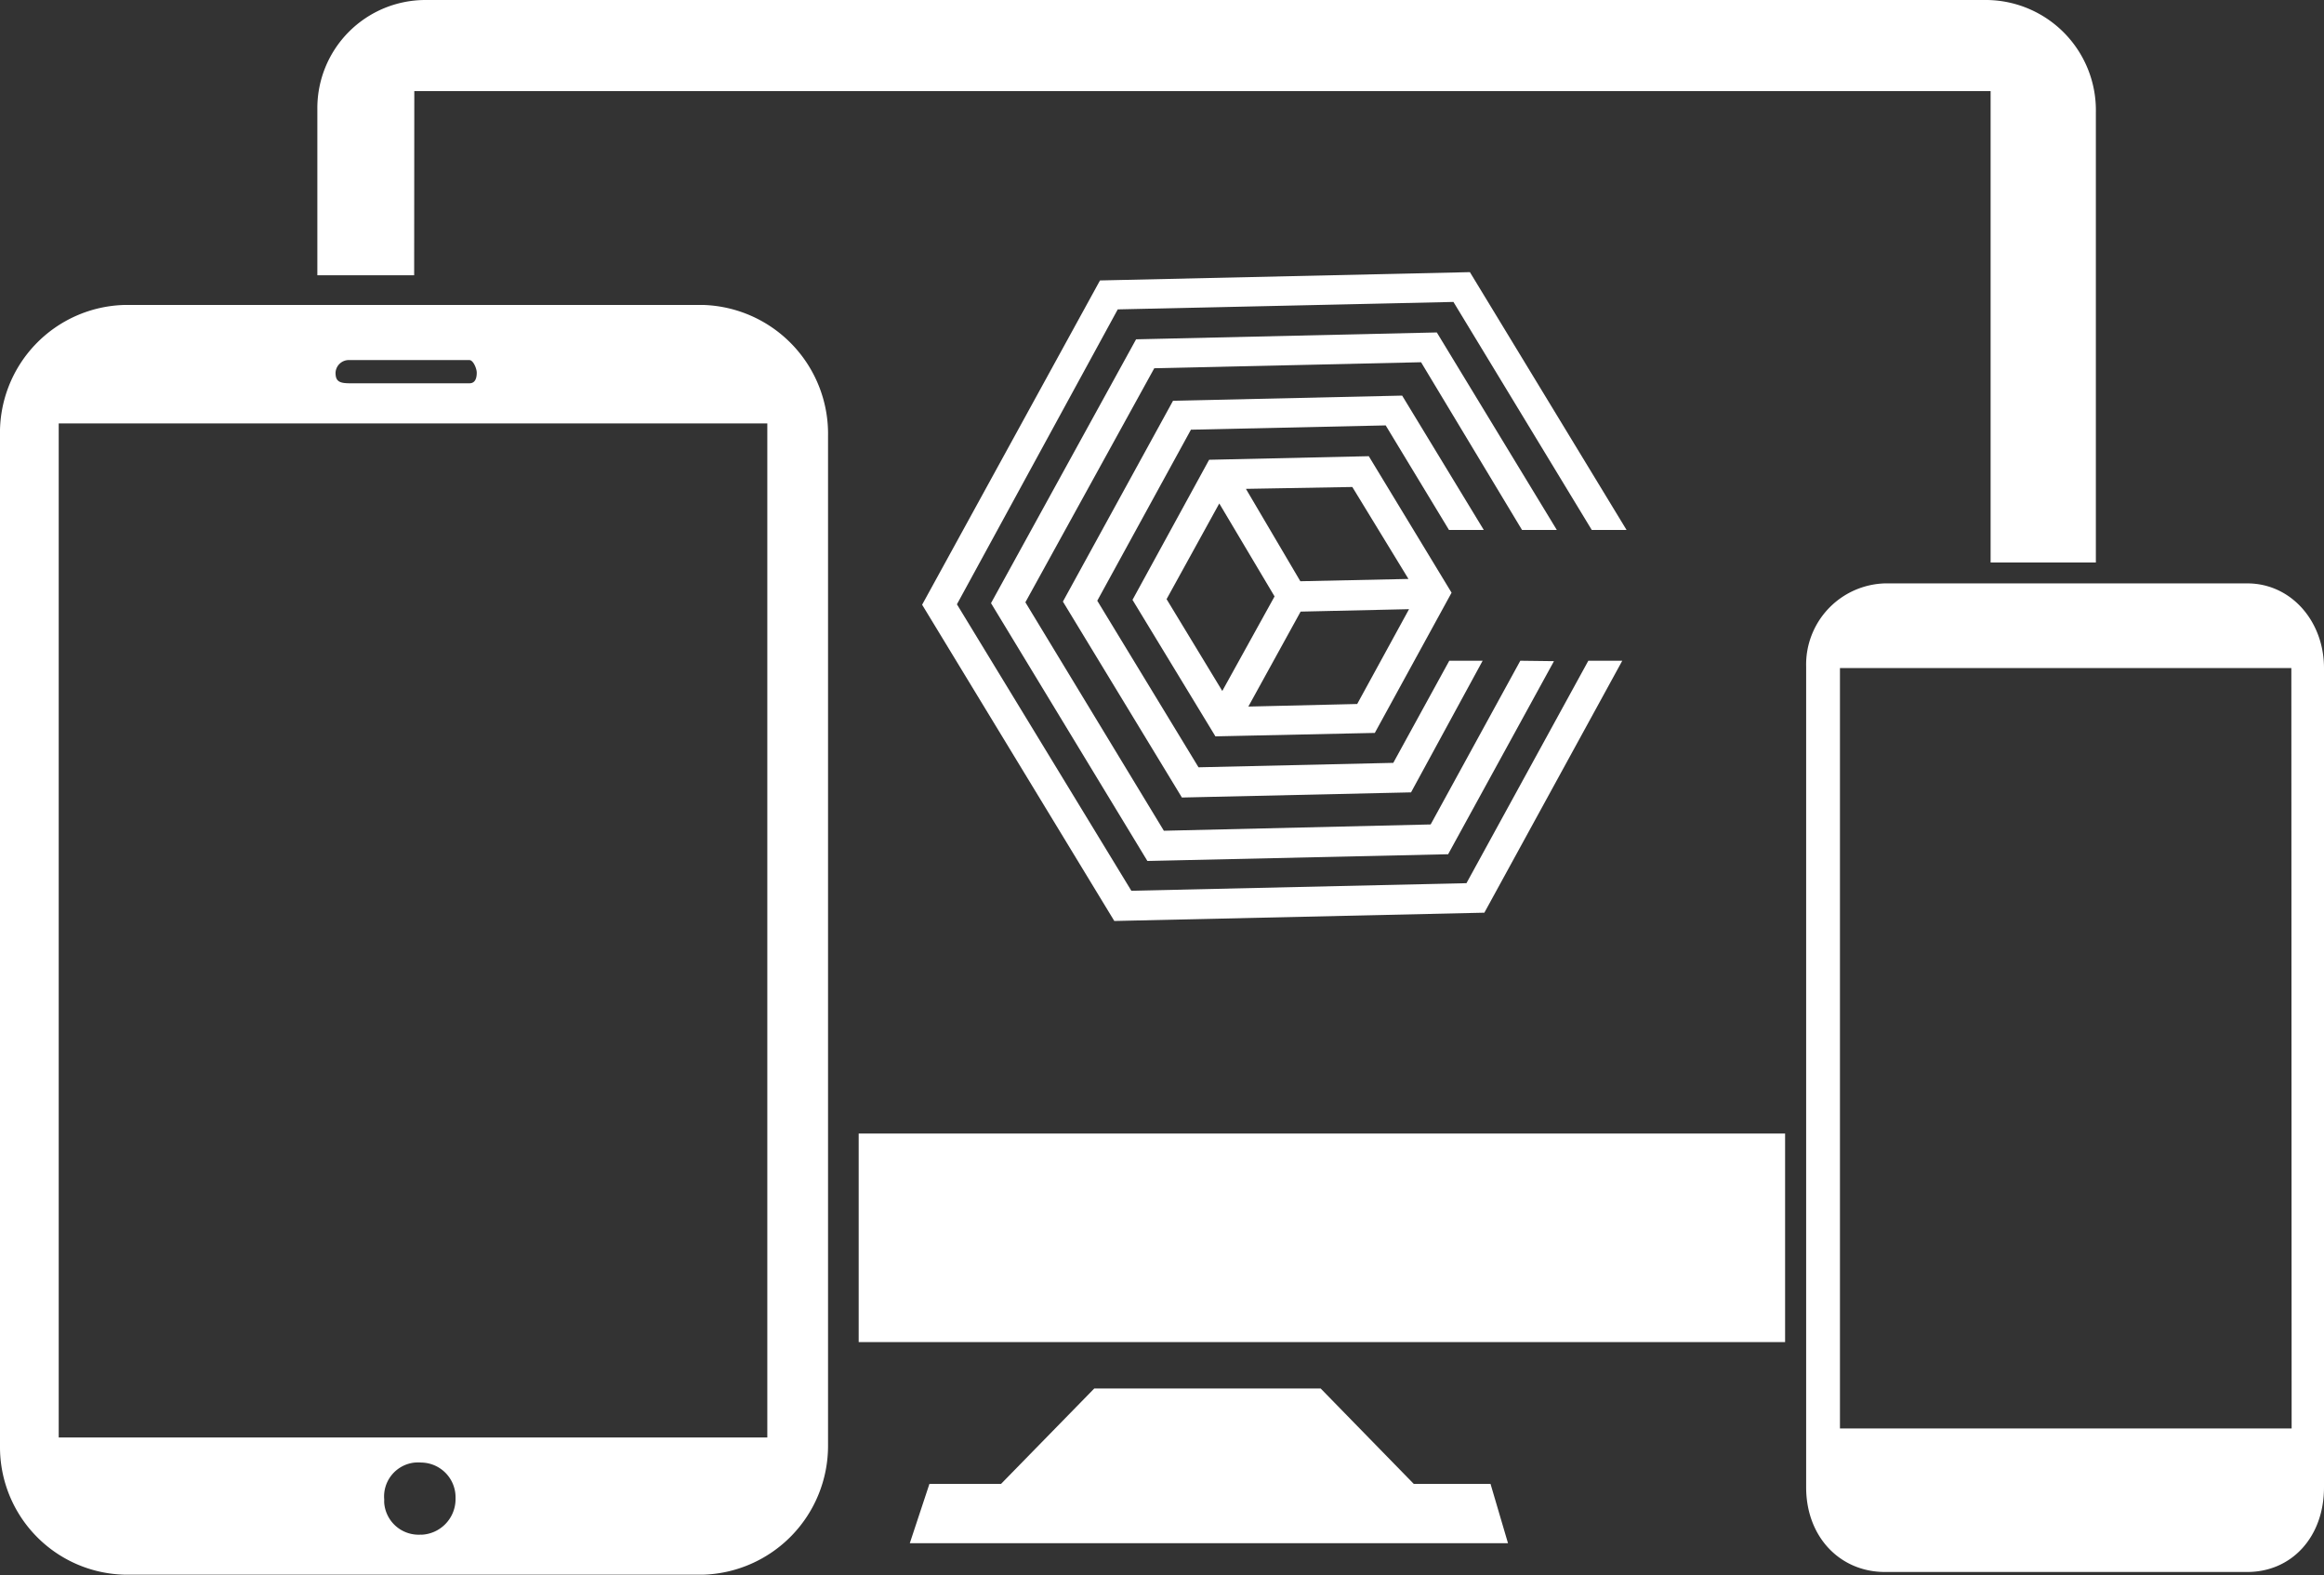 <svg id="Layer_1" data-name="Layer 1" xmlns="http://www.w3.org/2000/svg" viewBox="0 0 162.28 109.96"><rect x="0" y="0" width="162.28" height="109.96" fill="#333333" stroke="none"/><defs><style>.cls-1{fill:#fff;}</style></defs><g id="Group_14" data-name="Group 14"><g id="Group_8" data-name="Group 8"><path id="Path_17" data-name="Path 17" class="cls-1" d="M98.72,103.6l-6.5-6.66H76.41L69.9,103.6h-5l-1.37,4.14H105.3l-1.22-4.14Z"/><path id="Path_18" data-name="Path 18" class="cls-1" d="M49.1,21.29H8.73A8.93,8.93,0,0,0,0,30.42v70.52a8.91,8.91,0,0,0,8.73,9H49.1a9,9,0,0,0,8.72-9V30.44A9,9,0,0,0,49.1,21.29ZM24.43,25.14h8.35c.26,0,.51.58.51.88,0,.59-.25.74-.51.74H24.43c-.75,0-1-.15-1-.74a.93.93,0,0,1,1-.88Zm5,82a2.41,2.41,0,0,1-2.6-2.2,1.93,1.93,0,0,1,0-.24,2.38,2.38,0,0,1,2.14-2.59,3.68,3.68,0,0,1,.47,0,2.43,2.43,0,0,1,2.37,2.5v.09A2.49,2.49,0,0,1,29.4,107.15ZM53.58,29.93v70.43H4.1V29.56H53.58Z"/><path id="Path_19" data-name="Path 19" class="cls-1" d="M28.93,6.36H139V39.27h7.35V7.84A7.7,7.7,0,0,0,138.76,0H29.67a7.55,7.55,0,0,0-7.51,7.59c0,.08,0,.16,0,.25V19.22h6.76Z"/><rect id="Rectangle_3" data-name="Rectangle 3" class="cls-1" x="59.96" y="79.14" width="64.69" height="14.56"/><path id="Path_20" data-name="Path 20" class="cls-1" d="M156.92,40.73h-25.3a5.67,5.67,0,0,0-5.5,5.82v57.29c0,3.47,2.37,5.91,5.5,5.91h25.3c3.1,0,5.36-2.44,5.36-5.91V46.64C162.28,43.39,160,40.73,156.92,40.73Zm3.1,59H128.48V46.64H160Z"/></g><g id="Group_13" data-name="Group 13"><g id="Group_9" data-name="Group 9"><path id="Path_21" data-name="Path 21" class="cls-1" d="M101.2,46.13l-3.91,7.13-13.6.31L76.62,41.94,83.16,30l13.6-.3L101.18,37h2.43l-5.7-9.38-16,.36L74.22,42l8.31,13.68,16-.36,5-9.19Z"/></g><g id="Group_10" data-name="Group 10"><path id="Path_22" data-name="Path 22" class="cls-1" d="M95.58,31.85l-11.15.25-5.35,9.78,5.79,9.53L96,51.17l5.36-9.79Zm2.77,8.57-7.55.16L87,34.13,94.43,34ZM85.14,35.15,89,41.64l-3.65,6.6-3.89-6.41Zm9.63,14-7.6.18,3.65-6.63,7.57-.17Z"/></g><g id="Group_11" data-name="Group 11"><path id="Path_23" data-name="Path 23" class="cls-1" d="M106.16,46.13,99.9,57.56,81.27,58,71.6,42.05l9-16.34,18.63-.42L106.28,37h2.43l-8.38-13.79-21,.48L69.2,42.11l10.92,18,21-.47,7.39-13.48Z"/></g><g id="Group_12" data-name="Group 12"><path id="Path_24" data-name="Path 24" class="cls-1" d="M110.91,46.13,102.4,61.66,79,62.19l-12.18-20L78.05,21.6l23.44-.52L111.15,37h2.43L102.64,19l-25.83.58L64.39,42.22,77.81,64.3l25.84-.58,9.63-17.59Z"/></g></g></g></svg>